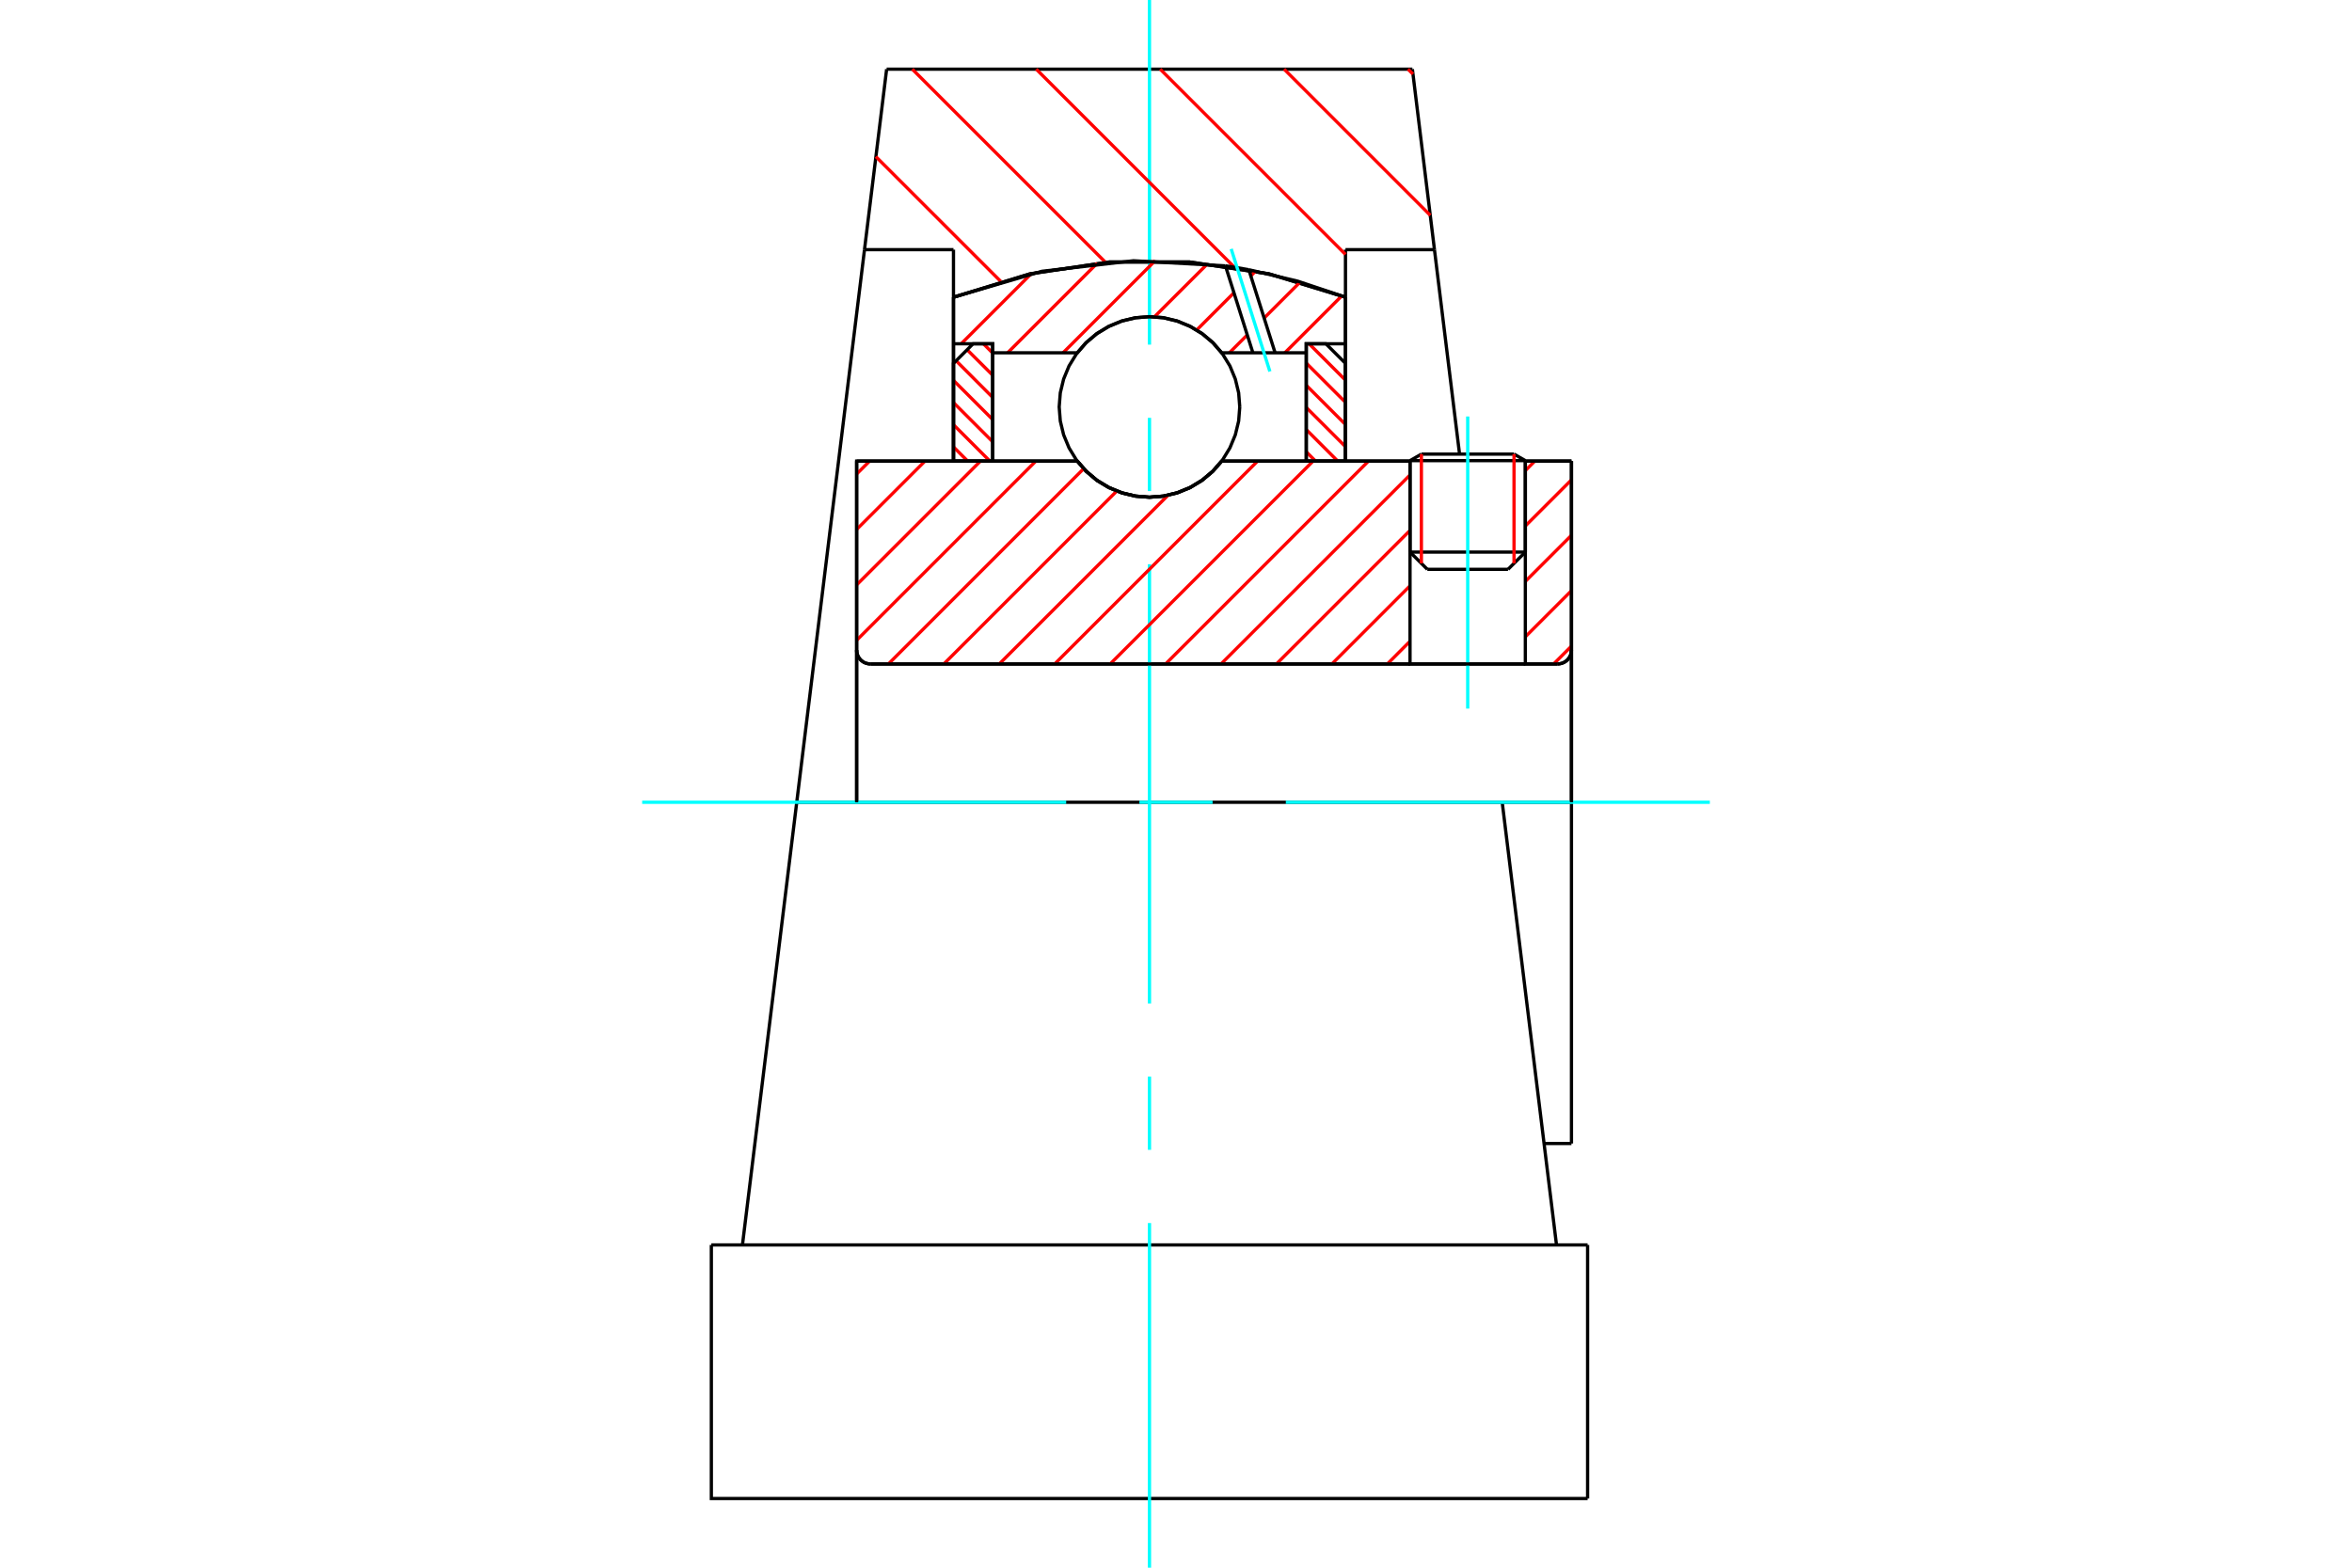 <?xml version="1.0" standalone="no"?>
<!DOCTYPE svg PUBLIC "-//W3C//DTD SVG 1.1//EN"
	"http://www.w3.org/Graphics/SVG/1.1/DTD/svg11.dtd">
<svg xmlns="http://www.w3.org/2000/svg" height="100%" width="100%" viewBox="0 0 36000 24000">
	<rect x="-1800" y="-1200" width="39600" height="26400" style="fill:#FFF"/>
	<g style="fill:none; fill-rule:evenodd" transform="matrix(1 0 0 1 0 0)">
		<g style="fill:none; stroke:#000; stroke-width:50; shape-rendering:geometricPrecision">
			<line x1="23347" y1="7052" x2="21582" y2="7052"/>
			<line x1="21756" y1="6952" x2="23174" y2="6952"/>
			<line x1="21582" y1="8452" x2="23347" y2="8452"/>
			<line x1="23082" y1="8716" x2="21847" y2="8716"/>
			<polyline points="23841,10165 23874,10162 23907,10154 23937,10142 23966,10124 23991,10103 24012,10077 24030,10049 24043,10018 24050,9986 24053,9953"/>
			<line x1="24053" y1="7059" x2="24053" y2="9953"/>
			<line x1="23347" y1="7059" x2="24053" y2="7059"/>
			<line x1="18700" y1="7059" x2="21582" y2="7059"/>
			<polyline points="16489,7059 16630,7219 16793,7356 16976,7466 17174,7546 17381,7595 17594,7612 17807,7595 18014,7546 18212,7466 18395,7356 18559,7219 18700,7059"/>
			<line x1="13112" y1="7059" x2="16489" y2="7059"/>
			<line x1="13112" y1="9953" x2="13112" y2="7059"/>
			<polyline points="13112,9953 13114,9986 13122,10018 13135,10049 13152,10077 13174,10103 13199,10124 13227,10142 13258,10154 13290,10162 13324,10165"/>
			<line x1="23841" y1="10165" x2="13324" y2="10165"/>
			<line x1="24053" y1="12282" x2="22993" y2="12282"/>
			<line x1="24053" y1="9953" x2="24053" y2="12282"/>
			<line x1="24053" y1="17506" x2="24053" y2="12282"/>
			<line x1="13112" y1="9953" x2="13112" y2="12282"/>
			<line x1="21756" y1="6952" x2="21582" y2="7052"/>
			<line x1="23347" y1="7052" x2="23174" y2="6952"/>
			<line x1="23082" y1="8716" x2="23347" y2="8452"/>
			<line x1="21582" y1="8452" x2="21847" y2="8716"/>
			<line x1="21582" y1="7052" x2="21582" y2="8452"/>
			<line x1="23347" y1="8452" x2="23347" y2="7052"/>
			<line x1="23634" y1="17506" x2="24053" y2="17506"/>
			<line x1="22993" y1="12282" x2="12195" y2="12282"/>
			<line x1="13232" y1="3822" x2="13571" y2="1059"/>
			<line x1="14594" y1="3822" x2="13232" y2="3822"/>
			<line x1="14594" y1="4550" x2="14594" y2="3822"/>
			<polyline points="20594,4550 19421,4192 18207,4011 16981,4011 15767,4192 14594,4550"/>
			<line x1="20594" y1="3822" x2="20594" y2="4550"/>
			<line x1="21956" y1="3822" x2="20594" y2="3822"/>
			<line x1="21618" y1="1059" x2="21956" y2="3822"/>
			<line x1="13571" y1="1059" x2="21618" y2="1059"/>
			<line x1="14594" y1="7059" x2="14594" y2="4550"/>
			<line x1="12195" y1="12282" x2="13232" y2="3822"/>
			<line x1="20594" y1="4550" x2="20594" y2="7059"/>
			<line x1="21956" y1="3822" x2="22340" y2="6952"/>
			<line x1="12195" y1="12282" x2="11364" y2="19059"/>
			<line x1="10888" y1="19059" x2="24300" y2="19059"/>
			<line x1="23824" y1="19059" x2="22993" y2="12282"/>
			<polyline points="10888,19059 10888,22941 24300,22941"/>
			<line x1="24300" y1="19059" x2="24300" y2="22941"/>
		</g>
		<g style="fill:none; stroke:#0FF; stroke-width:50; shape-rendering:geometricPrecision">
			<line x1="22465" y1="10848" x2="22465" y2="6376"/>
			<line x1="17594" y1="24000" x2="17594" y2="18724"/>
			<line x1="17594" y1="17603" x2="17594" y2="16482"/>
			<line x1="17594" y1="15362" x2="17594" y2="8638"/>
			<line x1="17594" y1="7518" x2="17594" y2="6397"/>
			<line x1="17594" y1="5276" x2="17594" y2="0"/>
			<line x1="9829" y1="12282" x2="16319" y2="12282"/>
			<line x1="17440" y1="12282" x2="18560" y2="12282"/>
			<line x1="19681" y1="12282" x2="26171" y2="12282"/>
		</g>
		<g style="fill:none; stroke:#F00; stroke-width:50; shape-rendering:geometricPrecision">
			<line x1="21551" y1="1059" x2="21627" y2="1134"/>
			<line x1="19655" y1="1059" x2="21892" y2="3296"/>
			<line x1="17758" y1="1059" x2="20594" y2="3895"/>
			<line x1="15861" y1="1059" x2="18897" y2="4095"/>
			<line x1="13964" y1="1059" x2="16923" y2="4018"/>
			<line x1="13406" y1="2398" x2="15319" y2="4310"/>
		</g>
		<g style="fill:none; stroke:#000; stroke-width:50; shape-rendering:geometricPrecision">
			<polyline points="20594,4550 19421,4192 18207,4011 16981,4011 15767,4192 14594,4550"/>
		</g>
		<g style="fill:none; stroke:#F00; stroke-width:50; shape-rendering:geometricPrecision">
			<line x1="23174" y1="6952" x2="23174" y2="8625"/>
			<line x1="21756" y1="8625" x2="21756" y2="6952"/>
			<line x1="14594" y1="6841" x2="14811" y2="7059"/>
			<line x1="14594" y1="6502" x2="15151" y2="7059"/>
			<line x1="14594" y1="6163" x2="15194" y2="6763"/>
			<line x1="14594" y1="5823" x2="15194" y2="6423"/>
			<line x1="14634" y1="5523" x2="15194" y2="6084"/>
			<line x1="14803" y1="5354" x2="15194" y2="5744"/>
			<line x1="15052" y1="5263" x2="15194" y2="5405"/>
		</g>
		<g style="fill:none; stroke:#000; stroke-width:50; shape-rendering:geometricPrecision">
			<polyline points="15194,7059 15194,5263 14894,5263 14594,5563 14594,7059 15194,7059"/>
		</g>
		<g style="fill:none; stroke:#F00; stroke-width:50; shape-rendering:geometricPrecision">
			<line x1="20037" y1="5263" x2="20594" y2="5820"/>
			<line x1="19994" y1="5559" x2="20594" y2="6159"/>
			<line x1="19994" y1="5899" x2="20594" y2="6499"/>
			<line x1="19994" y1="6238" x2="20594" y2="6838"/>
			<line x1="19994" y1="6577" x2="20475" y2="7059"/>
			<line x1="19994" y1="6917" x2="20136" y2="7059"/>
		</g>
		<g style="fill:none; stroke:#000; stroke-width:50; shape-rendering:geometricPrecision">
			<polyline points="19994,7059 19994,5263 20294,5263 20594,5563 20594,7059 19994,7059"/>
			<polyline points="18976,6230 18959,6014 18908,5803 18825,5602 18712,5418 18571,5253 18406,5112 18221,4999 18021,4916 17810,4865 17594,4848 17378,4865 17167,4916 16967,4999 16782,5112 16617,5253 16476,5418 16363,5602 16280,5803 16229,6014 16212,6230 16229,6446 16280,6657 16363,6857 16476,7042 16617,7207 16782,7348 16967,7461 17167,7544 17378,7595 17594,7612 17810,7595 18021,7544 18221,7461 18406,7348 18571,7207 18712,7042 18825,6857 18908,6657 18959,6446 18976,6230"/>
		</g>
		<g style="fill:none; stroke:#F00; stroke-width:50; shape-rendering:geometricPrecision">
			<line x1="20537" y1="4530" x2="19666" y2="5401"/>
			<line x1="19899" y1="4319" x2="19349" y2="4869"/>
			<line x1="19091" y1="5127" x2="18817" y2="5401"/>
			<line x1="19218" y1="4151" x2="19145" y2="4224"/>
			<line x1="18887" y1="4482" x2="18317" y2="5052"/>
			<line x1="18481" y1="4040" x2="17670" y2="4850"/>
			<line x1="17682" y1="3990" x2="16271" y2="5401"/>
			<line x1="16794" y1="4030" x2="15423" y2="5401"/>
			<line x1="15784" y1="4191" x2="14712" y2="5263"/>
		</g>
		<g style="fill:none; stroke:#000; stroke-width:50; shape-rendering:geometricPrecision">
			<polyline points="14594,7059 14594,5263 14594,4550"/>
			<polyline points="18757,4070 17349,3992 15948,4153 14594,4550"/>
			<polyline points="19115,4129 18936,4098 18757,4070"/>
			<polyline points="20594,4550 19864,4305 19115,4129"/>
			<polyline points="20594,4550 20594,5263 19994,5263 19994,5401 19994,7059"/>
			<polyline points="19994,5401 19517,5401 19177,5401 18700,5401 18559,5240 18395,5104 18212,4994 18014,4913 17807,4864 17594,4848 17381,4864 17174,4913 16976,4994 16793,5104 16630,5240 16489,5401 15194,5401 15194,7059"/>
			<polyline points="15194,5401 15194,5263 14594,5263"/>
			<line x1="20594" y1="5263" x2="20594" y2="7059"/>
		</g>
		<g style="fill:none; stroke:#0FF; stroke-width:50; shape-rendering:geometricPrecision">
			<line x1="19437" y1="5687" x2="18845" y2="3811"/>
		</g>
		<g style="fill:none; stroke:#000; stroke-width:50; shape-rendering:geometricPrecision">
			<line x1="19177" y1="5401" x2="18757" y2="4070"/>
			<line x1="19517" y1="5401" x2="19115" y2="4129"/>
		</g>
		<g style="fill:none; stroke:#F00; stroke-width:50; shape-rendering:geometricPrecision">
			<line x1="24053" y1="9892" x2="23780" y2="10165"/>
			<line x1="24053" y1="9043" x2="23347" y2="9749"/>
			<line x1="24053" y1="8195" x2="23347" y2="8901"/>
			<line x1="24053" y1="7346" x2="23347" y2="8052"/>
			<line x1="21582" y1="9817" x2="21235" y2="10165"/>
			<line x1="23492" y1="7059" x2="23347" y2="7204"/>
			<line x1="21582" y1="8968" x2="20386" y2="10165"/>
			<line x1="21582" y1="8120" x2="19537" y2="10165"/>
			<line x1="21582" y1="7271" x2="18689" y2="10165"/>
			<line x1="20946" y1="7059" x2="17840" y2="10165"/>
			<line x1="20098" y1="7059" x2="16992" y2="10165"/>
			<line x1="19249" y1="7059" x2="16143" y2="10165"/>
			<line x1="17878" y1="7582" x2="15295" y2="10165"/>
			<line x1="17094" y1="7517" x2="14446" y2="10165"/>
			<line x1="16587" y1="7175" x2="13598" y2="10165"/>
			<line x1="15855" y1="7059" x2="13112" y2="9802"/>
			<line x1="15007" y1="7059" x2="13112" y2="8954"/>
			<line x1="14158" y1="7059" x2="13112" y2="8105"/>
			<line x1="13310" y1="7059" x2="13112" y2="7257"/>
		</g>
		<g style="fill:none; stroke:#000; stroke-width:50; shape-rendering:geometricPrecision">
			<line x1="24053" y1="12282" x2="24053" y2="7059"/>
			<polyline points="23841,10165 23874,10162 23907,10154 23937,10142 23966,10124 23991,10103 24012,10077 24030,10049 24043,10018 24050,9986 24053,9953"/>
			<polyline points="23841,10165 23347,10165 23347,7059"/>
			<polyline points="23347,10165 21582,10165 21582,7059"/>
			<line x1="21582" y1="10165" x2="13324" y2="10165"/>
			<polyline points="13112,9953 13114,9986 13122,10018 13135,10049 13152,10077 13174,10103 13199,10124 13227,10142 13258,10154 13290,10162 13324,10165"/>
			<polyline points="13112,9953 13112,7059 13712,7059 16489,7059 16630,7219 16793,7356 16976,7466 17174,7546 17381,7595 17594,7612 17807,7595 18014,7546 18212,7466 18395,7356 18559,7219 18700,7059 21582,7059"/>
			<line x1="23347" y1="7059" x2="24053" y2="7059"/>
			<line x1="13112" y1="12282" x2="13112" y2="9953"/>
		</g>
	</g>
</svg>
